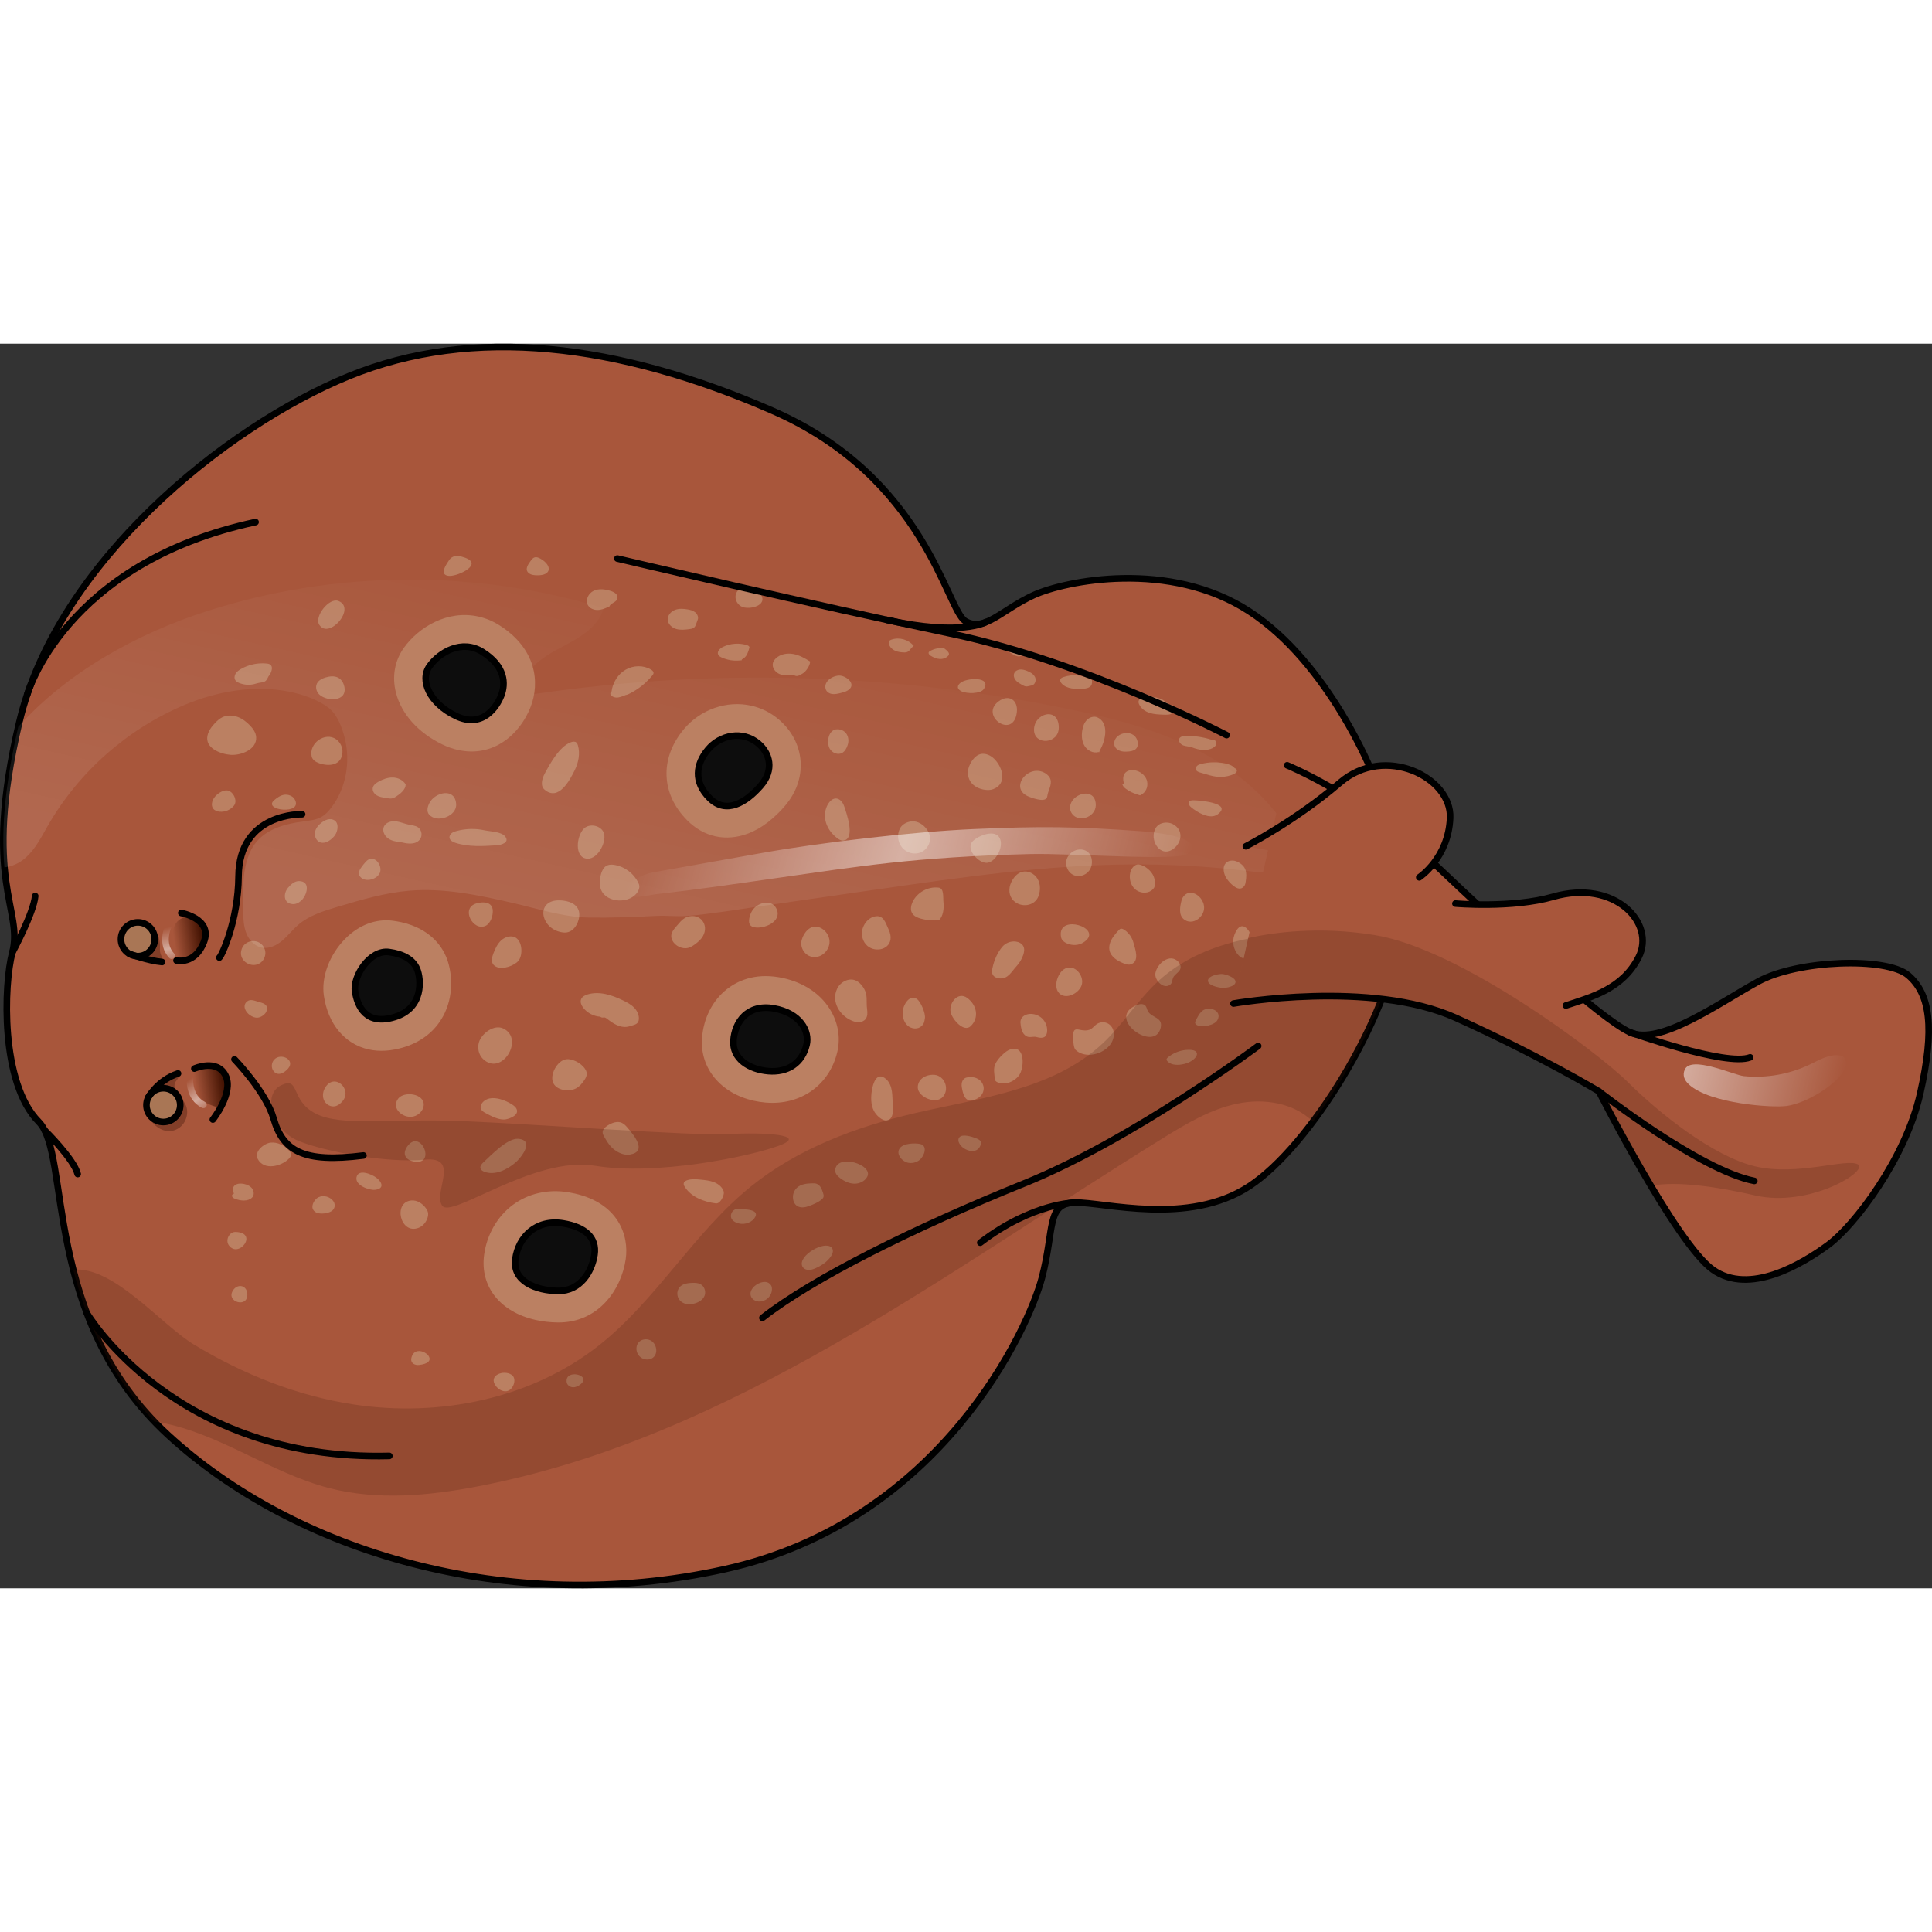 <?xml version="1.0" encoding="utf-8"?>
<!-- Created by: Science Figures, www.sciencefigures.org, Generator: Science Figures Editor -->
<svg version="1.1" id="Layer_1" xmlns="http://www.w3.org/2000/svg" xmlns:xlink="http://www.w3.org/1999/xlink" 
	 width="800px" height="800px" viewBox="0 0 292.489 188.425" enable-background="new 0 0 292.489 188.425"
	 xml:space="preserve">
<rect x="0" y="0" width="292.489" height="188.425" fill="#333333" stroke="none"/>
<g>
	<g>
		<path fill="#A8563B" d="M207.818,65.13c0,0-6.571-16.707-18.662-24.597s-27.911-4.645-32.686-2.462
			c-4.776,2.183-7.462,5.657-10.334,3.923c-2.872-1.735-5.981-21.741-29.259-31.877S71.653-2.787,52.785,4.929
			S8.595,33.318,2.916,57.327s0.668,28.43-1.048,34.842c-1.287,4.808-1.854,19.733,4.013,25.648
			c4.872,4.911,0.376,29.724,19.518,47.359s51.426,27.624,84.335,20.352s46.055-36.671,48.004-44.117
			c1.949-7.447,0.636-11.277,5.01-11.38s17.139,3.588,26.392-2.486s21.004-25.492,22.607-37.6S207.818,65.13,207.818,65.13z"/>
		<path opacity="0.4" fill="#4A1A0D" d="M24.217,91.408c-0.02,0.519-0.013,0.841,0.235,1.31c0.076,0.143,0.151,0.297,0.137,0.458
			c-0.018,0.209-0.188,0.38-0.382,0.461c-0.745,0.313-1.74-0.226-2.472-0.389c-0.753-0.168-1.554-0.412-2.158-0.912
			c-0.521-0.43-0.551-1.45-0.415-2.054c0.193-0.859,0.832-1.571,1.664-1.858c0.862-0.297,1.682-0.439,2.424,0.239
			C24.041,89.385,24.256,90.388,24.217,91.408z"/>
		<g>
			
				<linearGradient id="SVGID_1_" gradientUnits="userSpaceOnUse" x1="0.895" y1="199.829" x2="-4.157" y2="201.765" gradientTransform="matrix(0.976 0.22 -0.22 0.976 76.866 -82.963)">
				<stop  offset="0" style="stop-color:#451403"/>
				<stop  offset="0.776" style="stop-color:#451403;stop-opacity:0"/>
			</linearGradient>
			<path fill="url(#SVGID_1_)" d="M29.425,109.741c0,0-0.881,0.414,0.005,3.027c0.886,2.613,3.963,2.882,3.963,2.882
				s2.134-3.132,0.444-5.349C32.147,108.084,29.425,109.741,29.425,109.741z"/>
			
				<linearGradient id="SVGID_2_" gradientUnits="userSpaceOnUse" x1="-7.217" y1="178.666" x2="-12.269" y2="180.603" gradientTransform="matrix(0.976 0.22 -0.22 0.976 76.866 -82.963)">
				<stop  offset="0" style="stop-color:#451403"/>
				<stop  offset="0.776" style="stop-color:#451403;stop-opacity:0"/>
			</linearGradient>
			<path fill="url(#SVGID_2_)" d="M27.459,93.548c0,0-1.436-1.018-1.338-4.056c0.098-3.037,2.88-2.794,2.88-2.794
				s2.66,0.555,2.015,3.422C30.371,92.988,27.459,93.548,27.459,93.548z"/>
		</g>
		<path fill="none" stroke="#000000" stroke-linecap="round" stroke-linejoin="round" stroke-miterlimit="10" d="M207.818,65.13
			c0,0-6.571-16.707-18.662-24.597s-27.911-4.645-32.686-2.462c-4.776,2.183-7.462,5.657-10.334,3.923
			c-2.872-1.735-5.981-21.741-29.259-31.877S71.653-2.787,52.785,4.929S8.595,33.318,2.916,57.327s0.668,28.43-1.048,34.842
			c-1.287,4.808-1.854,19.733,4.013,25.648c4.872,4.911,0.376,29.724,19.518,47.359s51.426,27.624,84.335,20.352
			s46.055-36.671,48.004-44.117c1.949-7.447,0.636-11.277,5.01-11.38s17.139,3.588,26.392-2.486s21.004-25.492,22.607-37.6
			S207.818,65.13,207.818,65.13z"/>
		<path fill="#BB8062" d="M99.193,151.67c-0.655-1.531-3.024-1.133-2.831,0.674c0.073,0.686,0.628,1.299,1.308,1.418
			C98.962,153.987,99.701,152.858,99.193,151.67z M77.453,156.105c-1.192-0.818-3.611,0.075-2.38,1.702
			c0.446,0.589,1.263,0.998,1.93,0.681C77.772,158.123,78.27,156.667,77.453,156.105z M63.031,152.575
			c-0.339,0.123-0.623,0.419-0.747,0.962c-0.042,0.183-0.047,0.38,0.024,0.554c0.113,0.278,0.402,0.455,0.698,0.508
			c0.295,0.053,0.599,0.003,0.893-0.056C66.337,154.05,64.294,152.117,63.031,152.575z M85.797,157.251
			c0.072,0.421,0.502,0.717,0.929,0.737c0.427,0.021,0.837-0.183,1.168-0.453C89.659,156.098,85.433,155.14,85.797,157.251z
			 M103.492,142.409c0.41-0.168,0.859-0.209,1.302-0.225c0.444-0.016,0.911-0.003,1.294,0.222c0.516,0.302,0.767,0.97,0.63,1.552
			c-0.275,1.166-2.058,1.71-3.111,1.335C102.265,144.815,102.153,142.958,103.492,142.409z M114.042,142.866
			c0.049-0.055,0.102-0.109,0.16-0.163c0.607-0.567,1.918-1.072,2.52-0.156c0.117,0.178,0.151,0.4,0.146,0.613
			c-0.016,0.648-0.394,1.275-0.96,1.592C114.402,145.595,112.845,144.204,114.042,142.866z M108.387,130.153
			c-1.82-0.233-3.72-0.947-4.709-2.493c-0.11-0.171-0.21-0.372-0.163-0.57c0.057-0.24,0.306-0.379,0.541-0.455
			c0.667-0.213,1.386-0.145,2.083-0.074c0.643,0.066,1.294,0.133,1.899,0.359c0.605,0.226,1.169,0.633,1.447,1.217
			c0.187,0.393,0.082,0.72-0.089,1.12C109.225,129.658,108.819,130.208,108.387,130.153z M112.62,131.16
			c-0.433-0.256-1.006-0.3-1.437-0.041c-0.431,0.259-0.661,0.845-0.454,1.303c0.141,0.313,0.447,0.523,0.765,0.653
			c0.915,0.374,2.08,0.14,2.687-0.641c1.1-1.416-1.524-1.403-2.308-1.404 M120.045,129.212c-0.011-0.552,0.234-1.104,0.65-1.466
			c0.602-0.524,1.46-0.615,2.257-0.632c0.241-0.005,0.489-0.005,0.714,0.084c0.524,0.206,0.756,0.806,0.929,1.342
			c0.069,0.213,0.138,0.442,0.073,0.656c-0.193,0.627-2.085,1.361-2.672,1.497C120.859,130.956,120.068,130.367,120.045,129.212z
			 M121.441,139.621c0.132,0.352,0.51,0.566,0.884,0.599c0.374,0.033,0.745-0.086,1.091-0.231c0.514-0.217,1.002-0.498,1.447-0.834
			c0.542-0.41,1.717-1.62,1.011-2.333C124.812,135.749,120.845,138.032,121.441,139.621z M126.442,125.098
			c-0.044,0.495,0.343,0.919,0.738,1.22c0.62,0.473,1.359,0.829,2.138,0.849c0.779,0.02,1.596-0.349,1.966-1.035
			C132.288,124.277,126.671,122.542,126.442,125.098z M137.502,124.003c0.599,0.114,1.246-0.048,1.72-0.432
			c0.7-0.566,1.304-2.171,0.05-2.421c-0.793-0.158-2.42-0.106-2.998,0.585C135.518,122.638,136.567,123.825,137.502,124.003z
			 M145.806,121.725c0.791,0.581,2.033,0.838,2.579-0.234c0.356-0.7-0.014-0.968-0.667-1.219c-0.558-0.215-2.032-0.686-2.48-0.122
			C144.819,120.678,145.39,121.42,145.806,121.725z M135.178,115.352c-0.077-0.717-0.044-1.443-0.149-2.156
			c-0.105-0.713-0.371-1.439-0.924-1.901c-1.382-1.155-1.945,0.694-2.109,1.745c-0.162,1.036-0.177,2.143,0.29,3.082
			c0.309,0.62,1.267,1.635,2.074,1.448C135.235,117.366,135.253,116.052,135.178,115.352z M139.082,113.154
			c-0.282-0.567-0.109-1.292,0.322-1.755c0.431-0.463,1.074-0.687,1.707-0.719c0.223-0.011,0.45,0,0.666,0.06
			c1.382,0.387,1.914,2.22,0.967,3.28C141.791,115.086,139.646,114.287,139.082,113.154z M145.693,113.006
			c-0.069-0.312-0.133-0.631-0.103-0.95c0.03-0.318,0.168-0.641,0.431-0.823c0.158-0.109,0.349-0.161,0.54-0.185
			c2.581-0.322,3.337,2.731,0.811,3.46C146.261,114.828,145.897,113.933,145.693,113.006z M130.647,97.384
			c-0.29-0.424-0.667-0.807-1.144-0.998c-1.043-0.418-2.301,0.26-2.775,1.279c-0.909,1.955,0.384,4.021,2.213,4.814
			c0.349,0.151,0.725,0.259,1.105,0.24c0.38-0.019,0.765-0.177,0.998-0.478c0.31-0.401,0.299-0.958,0.229-1.46
			C131.093,99.474,131.464,98.575,130.647,97.384z M138.659,99.113c-1.058-0.54-1.939,1.088-1.999,1.965
			c-0.053,0.776,0.152,1.608,0.722,2.137c0.57,0.529,1.55,0.638,2.117,0.106c0.414-0.388,0.437-0.66,0.526-1.22
			c0.113-0.715-0.614-2.456-1.191-2.878C138.776,99.178,138.717,99.142,138.659,99.113z M143.953,101.33
			c0.337,1.113,2.007,2.957,3.007,1.983c1.342-1.307,0.894-3.224-0.524-4.265c-1.389-1.019-2.773,0.708-2.527,2.101
			C143.919,101.207,143.934,101.267,143.953,101.33z M156.927,104.967c-0.406-0.12-0.85,0.063-1.264-0.025
			c-0.365-0.078-0.66-0.361-0.835-0.691c-0.175-0.329-0.246-0.703-0.3-1.072c-0.039-0.265-0.071-0.539,0.003-0.797
			c0.161-0.562,0.784-0.876,1.368-0.913c0.682-0.043,1.379,0.211,1.872,0.685c0.493,0.474,0.776,1.159,0.761,1.842
			C158.509,105.015,157.904,105.256,156.927,104.967z M153.017,106.814c-0.49,0.15-0.898,0.489-1.267,0.843
			c-0.44,0.422-0.854,0.889-1.092,1.45c-0.2,0.472-0.18,0.884-0.135,1.378c0.016,0.174,0.078,0.884,0.125,1.004
			c0.065,0.165,0.231,0.267,0.395,0.336c1.105,0.468,2.454-0.063,3.195-1.008C155.099,109.72,155.239,106.134,153.017,106.814z
			 M168.56,104.018c0.617,2.864-3.762,4.754-5.725,2.892c-0.391-0.371-0.362-1.813-0.354-2.342c0.004-0.257,0.047-0.553,0.266-0.689
			c0.177-0.109,0.404-0.071,0.608-0.03c0.587,0.119,1.234,0.225,1.757-0.067c0.347-0.193,0.586-0.536,0.911-0.763
			c0.44-0.307,1.036-0.377,1.536-0.181C168.059,103.036,168.447,103.493,168.56,104.018z M172.16,100.104
			c0.41-0.156,0.935-0.215,1.234,0.106c0.21,0.225,0.236,0.563,0.384,0.833c0.574,1.046,2.295,0.887,1.945,2.488
			C174.85,107.521,167.192,101.987,172.16,100.104z M161.293,94.585c-1.323,0.585-2.121,3.483-0.398,4.092
			c1.142,0.403,2.738-0.665,2.917-1.811C164.019,95.536,162.699,93.963,161.293,94.585z M153.876,94.262
			c0.455-0.487,0.806-1.07,1.025-1.699c0.149-0.429,0.232-0.917,0.033-1.325c-0.212-0.434-0.701-0.674-1.181-0.729
			c-0.748-0.086-1.53,0.224-2.015,0.799c-0.729,0.864-1.223,2.011-1.466,3.11c-0.078,0.352-0.153,0.734-0.001,1.062
			c0.175,0.377,0.609,0.572,1.023,0.607C152.629,96.2,153.105,95.087,153.876,94.262z M157.22,83.635
			c0.314-0.854,0.311-1.854-0.155-2.635c-0.466-0.781-1.441-1.273-2.32-1.042c-0.775,0.204-1.333,0.892-1.67,1.62
			c-0.41,0.885-0.377,2.001,0.353,2.731C154.571,85.451,156.656,85.168,157.22,83.635z M160.653,88.89
			c-0.079,0.265-0.09,0.59-0.013,0.981c0.09,0.45,0.501,0.767,0.925,0.943c0.781,0.326,1.722,0.299,2.437-0.153
			C167.059,88.731,161.335,86.6,160.653,88.89z M142.096,82.347c-1.599-0.2-3.277,0.732-3.951,2.196
			c-0.238,0.518-0.351,1.148-0.073,1.646c0.265,0.475,0.815,0.71,1.34,0.855c0.892,0.246,1.83,0.326,2.751,0.235
			c0.628-0.6,0.767-1.781,0.675-2.645S142.958,82.455,142.096,82.347z M139.945,76.681c0.64-0.522,0.992-1.403,0.811-2.21
			c-0.073-0.328-0.227-0.634-0.417-0.91c-0.518-0.753-1.391-1.317-2.302-1.246c-0.706,0.056-1.454,0.429-1.787,1.065
			c-0.469,0.895-0.355,2.064,0.28,2.851C137.358,77.258,138.907,77.527,139.945,76.681z M147.788,74.903
			c-0.355,0.233-0.713,0.522-0.826,0.931c-0.331,1.195,1.465,3.02,2.65,2.728c1.23-0.303,2.217-2.239,1.835-3.463
			C150.955,73.528,148.777,74.255,147.788,74.903z M134.294,91.191c0.548-0.504,0.771-1.356,0.241-2.496
			c-0.474-1.021-0.776-2.301-2.157-1.971c-1.209,0.289-2.056,1.717-1.873,2.908C130.842,91.823,133.208,92.189,134.294,91.191z
			 M125.551,90.166c-0.142-0.773-0.692-1.46-1.415-1.768c-0.344-0.147-0.736-0.21-1.095-0.104c-1.025,0.304-1.845,1.713-1.728,2.731
			c0.088,0.772,0.63,1.488,1.367,1.735C124.273,93.293,125.839,91.726,125.551,90.166z M125.408,69.619
			c-0.544,0.833-0.647,1.914-0.366,2.868c0.281,0.954,0.921,1.78,1.715,2.379c0.297,0.224,0.66,0.427,1.024,0.346
			c1.728-0.385,0.348-4.203,0.036-5.139C127.383,68.774,126.241,68.343,125.408,69.619z M125.626,61.331
			c0.363,0.618,1.204,0.968,1.84,0.639c0.45-0.232,0.702-0.724,0.861-1.205c0.38-1.147-0.214-2.374-1.554-2.388
			C125.386,58.362,125.073,60.39,125.626,61.331z M125.023,52.352c0.144,0.393,0.562,0.632,0.977,0.684s0.833-0.047,1.239-0.146
			c0.375-0.091,0.756-0.185,1.085-0.386c1.312-0.803,0.147-1.961-0.914-2.22C126.374,50.032,124.543,51.04,125.023,52.352z
			 M114.43,85.22c-0.539,0.422-0.853,1.08-0.988,1.751c-0.078,0.391-0.081,0.85,0.206,1.126c0.142,0.136,0.335,0.207,0.527,0.248
			c1.462,0.311,4.205-0.819,3.425-2.697C117.026,84.265,115.421,84.443,114.43,85.22z M104.057,86.776
			c-0.526,0.172-0.939,0.579-1.292,1.004c-0.655,0.788-1.491,1.478-0.988,2.541c0.408,0.86,1.525,1.398,2.441,1.139
			c0.388-0.11,0.732-0.336,1.056-0.577c0.444-0.331,0.871-0.707,1.143-1.19C107.386,87.971,105.993,86.144,104.057,86.776z
			 M95.067,118.772c-0.266-0.317-0.545-0.644-0.923-0.814c-0.679-0.305-1.478-0.019-2.111,0.374
			c-0.416,0.259-0.845,0.653-0.799,1.14c0.019,0.203,0.121,0.388,0.224,0.564c0.508,0.872,0.947,1.624,1.83,2.186
			c0.615,0.391,1.35,0.656,2.069,0.537C98.057,122.311,95.961,119.837,95.067,118.772z M88.479,111.467
			c0.178-0.27,0.339-0.569,0.349-0.893c0.014-0.424-0.232-0.814-0.523-1.123c-0.426-0.454-0.967-0.799-1.559-0.993
			c-0.317-0.104-0.653-0.166-0.985-0.135c-1.369,0.128-2.631,2.404-1.978,3.651c0.307,0.586,0.967,0.921,1.623,1.007
			C86.871,113.173,87.694,112.658,88.479,111.467z M78.215,115.877c-0.117-0.282-0.368-0.484-0.622-0.654
			c-0.584-0.392-1.233-0.685-1.913-0.864c-0.509-0.134-1.047-0.204-1.563-0.095c-0.515,0.109-1.007,0.416-1.244,0.886
			c-0.094,0.185-0.146,0.4-0.098,0.602c0.079,0.333,0.399,0.545,0.701,0.707c0.866,0.464,2.103,1.143,3.107,0.962
			C77.253,117.3,78.59,116.782,78.215,115.877z M73.19,123.929c-0.257,0.237-0.532,0.548-0.456,0.889
			c0.06,0.27,0.324,0.444,0.583,0.542c1.627,0.614,3.451-0.323,4.681-1.356c0.877-0.736,3.031-3.44,0.432-3.631
			C76.813,120.255,74.283,122.921,73.19,123.929z M73.123,108.285c-0.659-0.632-0.877-1.655-0.614-2.529
			c0.399-1.327,2.286-2.766,3.702-2.075C79.459,105.265,75.944,110.991,73.123,108.285z M90.863,101.885
			c-0.981-0.061-1.928-0.552-2.541-1.32c-0.302-0.377-0.53-0.891-0.343-1.337c0.158-0.377,0.563-0.585,0.953-0.706
			c1.787-0.554,3.717,0.088,5.401,0.903c0.622,0.301,1.245,0.635,1.717,1.14c0.472,0.505,0.775,1.213,0.64,1.89
			c-0.125,0.628-0.788,0.685-1.397,0.883s-1.284,0.089-1.871-0.166c-0.587-0.255-1.102-0.647-1.611-1.035
			C91.39,101.816,91.283,102.205,90.863,101.885z M78.23,93.678c-0.879,0.723-2.722,1.233-3.512,0.357
			c-0.414-0.458-0.237-1.179-0.012-1.755c0.269-0.69,0.585-1.386,1.12-1.899s1.337-0.808,2.035-0.56
			c1.243,0.443,1.375,2.809,0.569,3.67C78.371,93.555,78.304,93.618,78.23,93.678z M72.126,84.736c1.124-0.327,2.44-0.209,2.48,1.13
			c0.023,0.776-0.342,1.914-1.103,2.269C71.633,89.005,69.672,85.451,72.126,84.736z M84.585,88.996
			c0.409,0.122,0.842,0.203,1.261,0.125c1.204-0.224,1.941-1.734,1.847-2.874c-0.12-1.463-1.681-1.948-2.969-1.975
			C81.208,84.2,81.712,88.135,84.585,88.996z M69.136,73.772c-0.267,0.07-0.537,0.155-0.754,0.325
			c-0.217,0.17-0.371,0.445-0.328,0.717c0.064,0.404,0.5,0.624,0.889,0.75c1.996,0.644,4.148,0.512,6.241,0.374
			c0.737-0.049,2.035-0.427,1.272-1.358c-0.586-0.714-2.276-0.729-3.109-0.911C71.953,73.363,70.529,73.406,69.136,73.772z
			 M64.957,71.276c-0.403-0.469-0.233-1.196,0.053-1.744c0.865-1.657,3.892-2.368,4.049,0.18
			C69.173,71.555,66.128,72.64,64.957,71.276z M63.545,75.086c0.448-0.538,0.328-1.45-0.243-1.854
			c-0.399-0.283-0.916-0.312-1.394-0.412c-0.68-0.142-1.327-0.443-2.018-0.513c-0.692-0.069-1.492,0.176-1.772,0.813
			c-0.266,0.605,0.057,1.342,0.584,1.74s1.206,0.528,1.862,0.603c0.637,0.073,0.713,0.184,1.353,0.21
			C62.557,75.698,63.136,75.579,63.545,75.086z M55.402,78.406c-0.269,0.293-0.517,0.604-0.743,0.93
			c-0.229,0.33-0.441,0.75-0.276,1.116c0.622,1.381,3.293,0.626,3.219-0.88C57.544,78.4,56.361,77.36,55.402,78.406z M45.291,81.357
			c-0.679-0.016-1.25,0.494-1.689,1.013c-0.706,0.834-0.743,2.36,0.703,2.473c0.505,0.039,0.99-0.23,1.353-0.582
			C46.456,83.487,47.09,81.399,45.291,81.357z M58.304,68.751c-0.444-0.069-0.902-0.143-1.284-0.38
			c-0.382-0.237-0.671-0.683-0.585-1.124c0.084-0.431,0.481-0.723,0.865-0.937c0.67-0.374,1.416-0.654,2.183-0.633
			c0.767,0.021,1.553,0.385,1.933,1.051c-0.009,0.781-0.774,1.383-1.424,1.816C59.341,68.976,59.076,68.871,58.304,68.751z
			 M50.509,74.667c0.384-0.411,0.601-0.974,0.591-1.537c-0.004-0.242-0.051-0.49-0.185-0.692c-0.221-0.333-0.651-0.485-1.049-0.453
			c-0.398,0.032-0.768,0.223-1.094,0.454c-0.521,0.371-0.976,0.891-1.088,1.52c-0.113,0.629,0.212,1.36,0.823,1.549
			C49.228,75.732,49.993,75.219,50.509,74.667z M39.431,93.728c0.611-0.442,0.898-1.292,0.664-2.009
			c-0.594-1.819-3.206-1.655-3.582,0.204C36.188,93.528,38.154,94.652,39.431,93.728z M37.82,101.639
			c0.357,0.249,0.783,0.442,1.216,0.392c0.534-0.061,1.229-0.553,1.354-1.104c0.212-0.932-0.571-1.097-1.305-1.305
			c-0.571-0.162-1.204-0.467-1.711-0.02C36.646,100.245,37.194,101.204,37.82,101.639z M41.516,108.377
			c-0.433,0.461-0.497,1.24-0.108,1.74c0.655,0.84,1.652,0.275,2.215-0.386C44.745,108.41,42.528,107.3,41.516,108.377z
			 M49.138,112.785c-0.295,0.566-0.34,1.277-0.041,1.842c0.299,0.565,0.962,0.938,1.591,0.823c0.456-0.083,0.84-0.394,1.145-0.744
			C53.461,112.839,50.496,110.182,49.138,112.785z M60.281,114.291c-0.232,0.301-0.377,0.681-0.345,1.06
			c0.036,0.417,0.282,0.793,0.592,1.074c0.549,0.496,1.337,0.735,2.059,0.571c0.775-0.176,1.517-0.891,1.564-1.719
			C64.252,113.521,61.193,113.109,60.281,114.291z M61.65,121.541c-0.27,0.38-0.461,0.864-0.33,1.311
			c0.068,0.232,0.216,0.425,0.404,0.576c0.187,0.149,0.413,0.256,0.644,0.318C66.27,124.787,63.742,118.598,61.65,121.541z
			 M63.398,133.839c0.651-0.263,1.137-0.865,1.336-1.538c0.073-0.248,0.112-0.512,0.06-0.766c-0.05-0.247-0.182-0.471-0.331-0.674
			c-0.507-0.689-1.315-1.226-2.167-1.154C59.427,129.949,60.607,134.967,63.398,133.839z M95.359,52.951
			c1.298-0.659,2.459-1.587,3.388-2.707c0.09-0.109,0.183-0.229,0.193-0.371c0.018-0.238-0.196-0.424-0.401-0.546
			c-1.154-0.689-2.684-0.642-3.843,0.039c-1.159,0.68-1.933,1.942-2.11,3.274c-0.37,0.351-0.157,0.658,0.317,0.847
			c0.474,0.189,1.012,0.029,1.482-0.171C95.046,53.035,94.72,53.276,95.359,52.951z M120.155,50.162
			c-0.711,0.066-1.455,0.129-2.117-0.14c-0.662-0.268-1.203-0.98-1.027-1.673c0.066-0.261,0.225-0.49,0.416-0.68
			c0.67-0.669,1.709-0.859,2.641-0.695s1.779,0.635,2.578,1.142c-0.013,0.614-0.618,1.535-1.156,1.832
			C120.952,50.247,120.683,50.477,120.155,50.162z M112.002,47.955c-0.925,0.095-1.875-0.058-2.724-0.438
			c-0.225-0.101-0.459-0.233-0.558-0.46c-0.204-0.466,0.282-0.939,0.741-1.159c1.125-0.54,2.458-0.633,3.647-0.254
			c0.182,0.058,0.4,0.199,0.345,0.382c-0.193,0.636-0.35,1.295-0.923,1.632C111.956,47.996,112.663,47.888,112.002,47.955z
			 M104.365,43.213c-0.67,0.083-1.362,0.164-2.009-0.029c-0.647-0.193-1.239-0.736-1.268-1.41c-0.027-0.643,0.473-1.221,1.071-1.46
			c0.598-0.239,1.27-0.201,1.905-0.095c0.423,0.071,0.857,0.177,1.19,0.448s0.532,0.747,0.365,1.142
			C105.224,42.741,105.37,43.089,104.365,43.213z M92.079,39.85c-0.514,0.247-1.062,0.462-1.632,0.465s-1.172-0.247-1.453-0.744
			c-0.431-0.762,0.092-1.793,0.885-2.165c0.793-0.372,1.73-0.24,2.567,0.019c0.507,0.157,1.096,0.504,1.038,1.032
			c-0.068,0.613-0.644,0.659-1.081,1.094C91.965,39.985,92.692,39.917,92.079,39.85z M81.898,32.59
			c-0.308-0.184-0.679-0.351-1.014-0.222c-0.209,0.08-0.36,0.261-0.493,0.44c-0.38,0.508-1.016,1.331-0.374,1.895
			c0.348,0.306,0.848,0.354,1.312,0.361C83.53,35.094,83.585,33.596,81.898,32.59z M70.41,32.399
			c-0.665-0.239-1.455-0.428-2.036-0.027c-0.271,0.187-0.451,0.477-0.622,0.759c-0.236,0.387-0.878,1.353-0.409,1.799
			c0.199,0.189,0.497,0.224,0.772,0.223C69.513,35.144,73.133,33.38,70.41,32.399z M113.452,39.984
			c-0.515,0.03-1.012-0.055-1.324-0.263c-1.359-0.907-0.86-2.968,0.875-2.761c0.93,0.111,1.983,0.434,2.336,1.302
			C115.768,39.316,114.569,39.92,113.452,39.984z M136.945,46.743c-0.49-0.011-0.99-0.06-1.437-0.262
			c-0.446-0.203-0.835-0.582-0.942-1.06c-0.027-0.122-0.035-0.257,0.024-0.367c0.07-0.132,0.217-0.201,0.358-0.251
			c1.177-0.419,2.598-0.02,3.384,0.951C137.732,46.189,137.687,46.759,136.945,46.743z M142.899,46.089
			c-0.72-0.076-1.463,0.08-2.092,0.44c-0.078,0.045-0.158,0.096-0.198,0.176c-0.106,0.21,0.114,0.433,0.315,0.555
			c0.415,0.251,0.877,0.447,1.361,0.47c0.484,0.023,0.995-0.148,1.3-0.525C143.892,46.825,143.287,46.387,142.899,46.089z
			 M145.338,51.399c-0.173,0.163-0.336,0.374-0.321,0.612c0.019,0.298,0.304,0.502,0.574,0.629c0.716,0.336,2.841,0.426,3.352-0.362
			C150.207,50.324,146.234,50.553,145.338,51.399z M151.179,54.15c-1.655,1.23-0.741,2.916,0.469,3.421
			c0.949,0.397,2.08,0.065,2.292-1.785C154.151,53.926,152.706,53.015,151.179,54.15z M156.542,58.525
			c0.069,2.302,3.752,2.109,3.749-0.417C160.286,54.871,156.464,55.927,156.542,58.525z M166.157,56.584
			c-0.533-0.248-1.198-0.039-1.61,0.38s-0.609,1.007-0.702,1.587c-0.129,0.804-0.07,1.672,0.363,2.362
			c0.433,0.69,1.302,1.141,2.084,0.914c0.226,0.072,0.099-0.052,0.218-0.258C167.454,59.93,167.873,57.381,166.157,56.584z
			 M169.296,59.356c-0.506,0.36-0.783,1.076-0.511,1.635c0.259,0.534,0.91,0.766,1.504,0.768c0.869,0.002,2.04-0.084,1.958-1.283
			C172.141,58.926,170.426,58.551,169.296,59.356z M158.551,68.516c0.1-0.87,0.729-1.706,0.479-2.545
			c-0.118-0.395-0.421-0.714-0.771-0.932c-2.554-1.594-5.662,2.321-2.453,3.556C156.72,68.947,158.438,69.489,158.551,68.516z
			 M162.672,68.805c-0.566,0.502-0.869,1.358-0.551,2.045c0.851,1.838,3.738,0.939,3.773-0.957
			C165.93,67.831,163.929,67.69,162.672,68.805z M161.696,77.616c-0.269,0.432-0.389,0.971-0.253,1.462
			c0.696,2.529,4.118,1.679,3.851-0.888C165.085,76.188,162.642,76.096,161.696,77.616z M172.435,78.847
			c-0.669-0.091-1.196,0.603-1.335,1.264c-0.185,0.879,0.066,1.866,0.734,2.467c0.667,0.601,1.754,0.729,2.486,0.208
			c0.724-0.516,0.641-1.248,0.351-2.088C174.382,79.858,173.316,78.967,172.435,78.847z M174.985,73.291
			c0.517-0.829,1.743-1.006,2.603-0.544c1.543,0.829,1.406,2.65,0.131,3.668C175.683,78.039,173.869,75.08,174.985,73.291z
			 M172.972,68.15c0.65-0.445,0.892-1.364,0.628-2.106c-0.264-0.742-0.969-1.284-1.74-1.445c-0.553-0.115-1.2-0.019-1.553,0.422
			c-0.356,0.444-0.306,1.093-0.116,1.629c-0.272,0.099-0.345-0.15-0.253,0.125c0.092,0.275,0.323,0.478,0.557,0.648
			c0.485,0.351,1.031,0.619,1.605,0.788C172.668,68.379,172.484,68.484,172.972,68.15z M163.931,52.239
			c-1.113,0.051-2.37,0.049-3.156-0.741c-0.191-0.192-0.348-0.484-0.224-0.724c0.083-0.161,0.265-0.242,0.436-0.302
			c1.414-0.493,3.046-0.32,4.325,0.459C165.445,51.882,164.891,52.195,163.931,52.239z M156.195,51.736
			c0.515-0.095,0.724-0.792,0.498-1.264c-0.226-0.472-0.726-0.746-1.213-0.937c-0.337-0.132-0.695-0.241-1.057-0.211
			s-0.728,0.224-0.873,0.556c-0.155,0.354-0.025,0.781,0.222,1.078c0.247,0.297,0.593,0.491,0.931,0.679
			C155.413,52.03,155.396,51.883,156.195,51.736z M176.117,56.162c-0.704-0.026-1.419-0.054-2.089-0.274
			c-0.669-0.22-1.299-0.661-1.582-1.307c-0.075-0.171-0.123-0.369-0.051-0.541c0.081-0.192,0.289-0.296,0.485-0.366
			c1.391-0.501,3.06-0.113,4.087,0.952c0.177,0.183,0.421,0.008,0.629,0.155c0.144,0.103,0.298,0.217,0.35,0.386
			c0.089,0.287-0.15,0.568-0.394,0.743C177.141,56.206,176.624,56.181,176.117,56.162z M180.507,61.126
			c-0.43-0.183-0.925-0.15-1.364-0.311s-0.827-0.677-0.583-1.076c0.172-0.282,0.553-0.336,0.883-0.347
			c1.345-0.045,2.699,0.149,3.977,0.57c0.416-0.088,0.585,0.046,0.703,0.454c0.098,0.338-0.233,0.643-0.545,0.806
			C182.678,61.691,181.441,61.522,180.507,61.126z M183.136,65.341c-0.478-0.139-0.956-0.278-1.434-0.417
			c-0.264-0.077-0.565-0.187-0.652-0.448c-0.071-0.212,0.038-0.452,0.209-0.596c0.172-0.144,0.394-0.211,0.611-0.265
			c1.169-0.291,2.403-0.318,3.584-0.079c0.559,0.113,1.141,0.308,1.5,0.751c0.224-0.002,0.355,0.291,0.267,0.497
			s-0.304,0.324-0.51,0.411C185.564,65.68,184.332,65.689,183.136,65.341z M180.592,69.127c-0.219,0.01-0.471,0.044-0.59,0.228
			c-0.177,0.273,0.073,0.62,0.325,0.827c0.917,0.752,2.839,1.918,4.001,1.079C186.772,69.496,181.237,69.097,180.592,69.127z
			 M152.802,46.719c0.042-0.051,0.088-0.098,0.137-0.141c0.378-0.328,0.941-0.402,1.454-0.414c0.568-0.013,0.599,0.681,0.253,1.032
			C154.112,47.738,152.861,46.648,152.802,46.719z M146.727,63.961c-0.297,0.743-0.255,1.63,0.175,2.306
			c0.469,0.738,1.333,1.151,2.199,1.271c0.427,0.059,0.873,0.054,1.274-0.103c2.123-0.828,1.425-3.208,0.259-4.463
			c-0.464-0.499-1.098-0.875-1.78-0.889C147.81,62.062,147.08,63.078,146.727,63.961z M168.493,89.857
			c-0.409,0.593-0.682,1.332-0.515,2.032c0.232,0.97,1.207,1.559,2.134,1.927c0.34,0.135,0.715,0.256,1.065,0.151
			c1.423-0.426,0.659-2.389,0.413-3.308c-0.202-0.755-0.676-1.433-1.314-1.884c-0.182-0.128-0.396-0.242-0.616-0.206
			C169.423,88.61,168.641,89.643,168.493,89.857z M174.916,95.31c-0.175,1.015,1.24,2.534,2.262,1.706
			c0.302-0.244,0.27-0.709,0.434-1.061c0.249-0.535,0.946-0.792,1.099-1.362c0.097-0.363-0.068-0.757-0.329-1.028
			C177.096,92.228,175.171,93.829,174.916,95.31z M178.802,84.579c0.055-0.241,0.112-0.487,0.238-0.7
			c1.247-2.094,4.367,0.629,2.838,2.717c-0.525,0.717-1.455,1.154-2.309,0.757C178.457,86.835,178.573,85.587,178.802,84.579z
			 M185.931,81.279c-0.192-0.236-0.34-0.459-0.422-0.639c-0.286-0.63-0.416-1.435,0.03-1.963c0.411-0.486,1.179-0.533,1.755-0.263
			c1.435,0.674,1.504,1.69,1.294,3.041c-0.032,0.209-0.068,0.425-0.186,0.6C187.652,83.17,186.421,81.88,185.931,81.279z
			 M186.879,89.501c-0.391,1.041-0.133,2.297,0.637,3.099c0.194,0.202,0.426,0.381,0.7,0.439
			C191.78,93.795,188.593,84.944,186.879,89.501z M185.106,97.527c0.48,0.026,1.893-0.199,1.941-0.883
			c0.05-0.711-1.505-1.191-2.019-1.222c-0.512-0.03-2.069,0.247-2.148,0.949C182.79,97.164,184.537,97.497,185.106,97.527z
			 M181.855,101.15c-0.361,0.386-0.601,0.868-0.835,1.343c-0.051,0.104-0.104,0.216-0.089,0.332c0.02,0.156,0.157,0.269,0.296,0.343
			c0.746,0.395,2.638,0.03,3.084-0.767C185.143,100.911,182.834,100.103,181.855,101.15z M179.515,106.923
			c-0.986,0.094-1.942,0.491-2.705,1.123c-0.099,0.082-0.203,0.185-0.205,0.314c-0.001,0.103,0.065,0.194,0.135,0.269
			c0.623,0.661,1.682,0.617,2.565,0.404C181.264,108.56,182.281,106.658,179.515,106.923z M96.555,82.946
			c0.137-0.241,0.248-0.509,0.237-0.786c-0.009-0.229-0.101-0.446-0.205-0.65c-0.674-1.314-1.971-2.291-3.42-2.576
			c-0.417-0.082-0.864-0.107-1.256,0.058c-1.046,0.441-1.303,2.669-0.953,3.597C91.784,84.779,95.496,84.817,96.555,82.946z
			 M91.447,74.174c-0.313-1.118-1.872-1.574-2.84-0.934c-1.212,0.802-1.761,4.18-0.038,4.67
			C90.352,78.417,91.831,75.546,91.447,74.174z M86.996,64.597c0.577-1.166,0.858-2.531,0.497-3.781
			c-0.049-0.169-0.115-0.343-0.252-0.452c-0.221-0.176-0.544-0.124-0.81-0.027c-1.728,0.634-3.131,3.192-3.955,4.726
			c-0.418,0.778-0.714,1.868-0.044,2.444C84.557,69.336,86.268,66.068,86.996,64.597z M51.844,61.903
			c0.054-0.77-0.316-1.557-0.944-2.007c-1.66-1.188-4.176,0.591-3.716,2.606c0.118,0.516,0.631,0.839,1.131,1.013
			C49.824,64.038,51.707,63.852,51.844,61.903z M48.377,53.146c-0.468-0.417-0.674-1.143-0.393-1.703
			c0.248-0.494,0.794-0.762,1.324-0.92c0.645-0.193,1.381-0.264,1.959,0.081c0.459,0.274,0.748,0.778,0.86,1.3
			C52.619,54.194,49.574,54.213,48.377,53.146z M51.218,38.941c-1.39-0.534-3.669,2.358-2.889,3.601
			C49.784,44.86,54.011,40.015,51.218,38.941z M44.602,68.957c-0.108-0.186-0.274-0.334-0.459-0.444
			c-0.27-0.16-0.584-0.244-0.898-0.241c-0.073,0.001-0.145,0.006-0.217,0.016c-0.562,0.079-1.047,0.428-1.485,0.79
			C39.591,70.691,46.027,71.407,44.602,68.957z M43.764,123.355c0.148-0.157,0.288-0.342,0.3-0.557
			c0.014-0.251-0.15-0.476-0.32-0.661c-0.712-0.775-1.755-1.309-2.8-1.183c-0.957,0.115-2.51,1.336-1.935,2.453
			C39.958,125.253,42.656,124.529,43.764,123.355z M38.148,129.285c0.358-0.343,0.332-0.961,0.041-1.363
			c-0.291-0.402-0.779-0.616-1.265-0.716c-0.468-0.096-0.996-0.087-1.371,0.208s-0.471,0.952-0.086,1.235
			c-0.199,0.004-0.411,0.26-0.333,0.444c0.077,0.184,0.268,0.291,0.454,0.364C36.401,129.775,37.517,129.89,38.148,129.285z
			 M35.664,134.474c-0.993-0.028-1.576,1.264-1.016,2.03C36.146,138.553,39.19,134.573,35.664,134.474z M35.17,143.506
			c-0.448,0.926,0.358,1.593,1.133,1.63c0.607,0.029,1.195-0.329,1.144-1.253C37.365,142.398,35.771,142.265,35.17,143.506z
			 M47.467,130.011c-0.15,0.295-0.234,0.646-0.121,0.957c0.082,0.228,0.263,0.411,0.473,0.533c0.604,0.352,2.171,0.203,2.63-0.411
			C51.525,129.651,48.516,127.947,47.467,130.011z M56.768,128.094c1.485-0.162,1.087-1.175,0.181-1.854
			c-0.655-0.49-2.723-1.39-2.979-0.025C53.744,127.417,55.888,128.19,56.768,128.094z M38.782,59.559
			c-0.044-0.668-0.456-1.254-0.916-1.739c-0.544-0.574-1.19-1.07-1.937-1.332c-0.746-0.262-1.601-0.271-2.307,0.086
			c-0.392,0.198-0.723,0.497-1.028,0.813c-0.539,0.557-1.028,1.204-1.186,1.962c-0.387,1.861,1.937,2.767,3.468,2.893
			C36.423,62.368,38.907,61.47,38.782,59.559z M38.753,51.46c-0.827,0.271-1.751,0.234-2.554-0.102
			c-0.217-0.091-0.433-0.21-0.564-0.405c-0.199-0.296-0.149-0.707,0.039-1.01c0.188-0.302,0.491-0.514,0.8-0.692
			c1.164-0.669,2.539-0.965,3.875-0.833c0.224,0.022,0.463,0.063,0.626,0.219c0.322,0.308,0.168,0.843-0.008,1.252
			c-0.166,0.386-0.262,0.295-0.426,0.681C40.168,51.45,39.66,51.163,38.753,51.46z M32.432,68.728
			c-0.344,0.491-0.518,1.197-0.15,1.67c0.227,0.291,0.608,0.421,0.976,0.454c0.806,0.072,1.638-0.278,2.151-0.905
			c0.53-0.648,0.083-1.785-0.615-2.188C34.028,67.317,32.892,68.07,32.432,68.728z"/>
		<path opacity="0.2" fill="#4A1A0D" d="M42.567,112.264c-2.886,1.375-1.446,6.753,2.613,8.421
			c4.059,1.667,13.554,3.399,19.078,2.847c5.524-0.551,1.286,4.885,2.674,6.956s13.863-7.567,23.141-6.033
			s23.377-1.382,27.897-3.055c4.52-1.673-2.506-2.045-7.712-1.737c-5.206,0.308-29.702-1.559-40.442-1.978
			c-10.74-0.419-18.132,0.878-22.038-1.135S45.469,110.882,42.567,112.264z"/>
		
			<linearGradient id="SVGID_3_" gradientUnits="userSpaceOnUse" x1="55.568" y1="165.401" x2="55.568" y2="107.361" gradientTransform="matrix(0.976 0.22 -0.22 0.976 76.866 -82.963)">
			<stop  offset="0" style="stop-color:#FFFFFF"/>
			<stop  offset="1" style="stop-color:#FFFFFF;stop-opacity:0"/>
		</linearGradient>
		<path opacity="0.1" fill="url(#SVGID_3_)" d="M133.119,82.57c12.531-1.807,25.108-3.617,37.768-3.729
			c6.001-0.053,12.006,0.276,17.965,0.986c2.41,0.287,5.038,0.592,7.102-0.687c0.405-0.251,0.796-0.589,0.921-1.049
			c0.133-0.491-0.065-1.005-0.273-1.469c-2.926-6.518-8.569-11.538-14.893-14.862c-6.324-3.325-13.338-5.103-20.339-6.529
			c-27.134-5.529-55.258-6.164-82.614-1.867c-0.249-3.201,2.812-5.601,5.651-7.102c2.838-1.501,6.124-3.117,6.979-6.212
			c-19.403-5.917-40.606-5.777-59.929,0.397c-10.719,3.425-21.299,9.296-28.692,17.551C0.45,68.03,0.262,74.58,0.676,79.278
			c1.163-0.118,2.328-0.672,3.212-1.461c1.477-1.318,2.377-3.144,3.363-4.861c4.672-8.131,12.073-14.663,20.722-18.286
			c4.896-2.051,10.505-3.039,15.763-2c2.016,0.399,4.348,1.179,6,2.446c1.336,1.024,2.067,3.02,2.464,4.629
			c0.875,3.549,0.206,7.513-2.013,10.45c-0.407,0.538-0.868,1.051-1.447,1.397c-0.852,0.508-1.876,0.611-2.86,0.74
			c-2.603,0.343-5.361,1.068-7.048,3.079c-1.236,1.473-1.717,3.436-1.916,5.348c-0.181,1.73-0.162,3.474-0.113,5.213
			c0.031,1.108,0.08,2.241,0.485,3.272c0.406,1.032,1.24,1.961,2.326,2.182c1.105,0.225,2.234-0.315,3.097-1.041
			c0.863-0.726,1.55-1.64,2.403-2.378c1.69-1.463,3.903-2.137,6.046-2.773c3.543-1.052,7.117-2.111,10.8-2.42
			c5.233-0.44,10.423,0.654,15.496,1.813c3.748,0.856,7.783,2.19,11.65,2.252c3.409,0.055,6.876-0.082,10.291-0.254
			c1.581-0.08,3.143,0.137,4.694,0.006c3.722-0.314,7.417-0.947,11.112-1.479C121.174,84.292,127.146,83.429,133.119,82.57z"/>
		<path opacity="0.2" fill="#4A1A0D" d="M200.799,88.979c-9.01,0.096-18.684,1.375-25.354,7.434
			c-3.13,2.843-5.366,6.552-8.441,9.455c-7.479,7.06-18.509,8.298-28.527,10.628c-8.891,2.068-17.682,5.351-24.784,11.085
			c-8.632,6.97-14.262,17.125-22.955,24.019c-10.254,8.131-24.149,10.951-37.09,9.009c-8.636-1.295-16.869-4.592-24.317-9.101
			c-4.915-2.976-12.099-11.876-18.244-11.325c1.911,7.493,5.306,15.73,12.274,22.984c0.318,0.051,0.634,0.104,0.947,0.162
			c9.001,1.677,16.673,7.64,25.539,9.925c7.322,1.887,15.069,1.163,22.495-0.263c38.371-7.366,70.571-32.244,103.812-52.777
			c3.509-2.168,7.133-4.329,11.172-5.166c3.998-0.829,8.537-0.136,11.434,2.732c6.205-8.268,11.673-19.275,12.906-27.307
			C208.339,89.144,204.453,88.94,200.799,88.979z"/>
		<path fill="#BB8062" d="M81.071,147.794c-5.368-1.209-8.423-5.073-7.781-9.845c0.412-3.071,2.003-5.834,4.364-7.582
			c2.336-1.729,5.31-2.404,8.376-1.901c0.334,0.055,0.656,0.118,0.968,0.188c6.56,1.477,8.263,6.285,7.729,9.953
			c-0.68,4.664-4.194,9.649-10.303,9.573C83.267,148.164,82.14,148.035,81.071,147.794L81.071,147.794z"/>
		<path fill="#BB8062" d="M114.093,114.606c-5.004-1.127-8.144-4.937-7.813-9.48c0.22-3.013,1.598-5.718,3.784-7.423
			c1.509-1.178,4.102-2.443,7.887-1.783c0.237,0.041,0.467,0.087,0.692,0.138c3.053,0.688,5.534,2.348,6.987,4.676
			c1.249,2.002,1.649,4.311,1.127,6.503c-1.196,5.023-5.554,8.097-10.843,7.649C115.298,114.833,114.685,114.74,114.093,114.606
			C114.093,114.606,114.093,114.606,114.093,114.606z"/>
		<path fill="#BB8062" d="M108.292,74.575c-1.566-0.353-2.984-1.151-4.214-2.373c-4.02-3.994-4.238-9.423-0.557-13.831
			c2.507-3,6.513-4.402,10.205-3.57c1.529,0.344,2.92,1.036,4.135,2.057c1.973,1.658,3.16,3.905,3.341,6.326
			c0.129,1.728-0.201,4.338-2.511,6.959C114.356,75.06,110.315,75.03,108.292,74.575L108.292,74.575z"/>
		<path fill="#BB8062" d="M55.782,106.834c-3.594-0.81-6.117-3.84-6.75-8.106c-0.421-2.832,0.843-6.22,3.222-8.628
			c2.088-2.115,4.67-3.086,7.271-2.733c0.433,0.059,0.857,0.134,1.261,0.225c4.379,0.986,6.112,3.696,6.755,5.224
			c0.819,1.944,1.263,5.323-0.182,8.445c-1.167,2.52-3.283,4.325-6.12,5.218C59.292,107.091,57.456,107.211,55.782,106.834
			C55.783,106.834,55.783,106.834,55.782,106.834z"/>
		<path fill="#BB8062" d="M69.308,61.498c-0.79-0.178-1.589-0.461-2.373-0.842c-3.627-1.758-6.175-4.608-6.992-7.818
			c-0.62-2.436-0.194-4.85,1.201-6.799c2.229-3.117,6.595-5.787,11.321-4.723c1.078,0.243,2.114,0.672,3.077,1.275
			c5.694,3.566,6.207,8.741,4.788,12.395C78.731,59.103,74.704,62.713,69.308,61.498C69.308,61.498,69.308,61.498,69.308,61.498z"/>
		<path fill="#A8563B" d="M186.742,99.893c0,0,20.81-3.643,33.661,2.167c12.851,5.809,21.649,11.122,21.649,11.122
			s11.679,23.036,17.242,26.996s13.578-0.867,17.505-3.762c3.928-2.896,11.67-12.989,13.902-22.897s1.519-15.067-1.8-17.896
			c-3.319-2.83-16.761-2.317-22.697,0.927c-5.936,3.244-14.9,9.763-19.433,7.701c-4.533-2.062-18.493-14.966-29.478-25.365
			s-22.429-15.059-22.429-15.059"/>
		<path opacity="0.2" fill="#4A1A0D" d="M249.927,127.478c4.099-0.736,10.025,0.156,15.774,1.467
			c8.247,1.88,17.264-3.71,15.57-4.701c-1.694-0.99-9.174,1.829-15.582,0.294c-6.408-1.534-14.598-8.125-19.221-12.725
			c-4.623-4.6-25.4-20.14-38.246-22.267c-8.513-1.409-15.5-0.402-19.248,0.439l-2.231,9.908c0,0,20.81-3.643,33.661,2.166
			c12.851,5.809,21.649,11.122,21.649,11.122S245.722,120.419,249.927,127.478z"/>
		<path fill="none" stroke="#000000" stroke-linecap="round" stroke-linejoin="round" stroke-miterlimit="10" d="M186.742,99.893
			c0,0,20.81-3.643,33.661,2.167c12.851,5.809,21.649,11.122,21.649,11.122s11.679,23.036,17.242,26.996s13.578-0.867,17.505-3.762
			c3.928-2.896,11.67-12.989,13.902-22.897s1.519-15.067-1.8-17.896c-3.319-2.83-16.761-2.317-22.697,0.927
			c-5.936,3.244-14.9,9.763-19.433,7.701c-4.533-2.062-18.493-14.966-29.478-25.365s-22.429-15.059-22.429-15.059"/>
		<path fill="#A8563B" d="M220.342,84.763c0,0,8.58,0.75,14.809-1.038c9.35-2.684,15.525,4.013,12.933,9.143
			c-2.44,4.827-7.15,6.037-11.019,7.322"/>
		<path fill="none" stroke="#000000" stroke-linecap="round" stroke-linejoin="round" stroke-miterlimit="10" d="M220.342,84.763
			c0,0,8.58,0.75,14.809-1.038c9.35-2.684,15.525,4.013,12.933,9.143c-2.44,4.827-7.15,6.037-11.019,7.322"/>
		<path fill="#A8563B" d="M188.615,76.091c0,0,7.472-3.811,14.275-9.656s16.903-0.754,16.647,5.352c-0.256,6.106-4.669,9-4.669,9"/>
		<path fill="none" stroke="#000000" stroke-linecap="round" stroke-linejoin="round" stroke-miterlimit="10" d="M188.615,76.091
			c0,0,7.472-3.811,14.275-9.656s16.903-0.754,16.647,5.352c-0.256,6.106-4.669,9-4.669,9"/>
		<path fill="#0D0D0D" stroke="#000000" stroke-linecap="round" stroke-linejoin="round" stroke-miterlimit="10" d="M85.256,133.177
			c-4.068-0.668-6.782,2.042-7.234,5.407c-0.452,3.365,3.105,4.778,6.46,4.82c3.356,0.042,5.144-2.92,5.518-5.487
			C90.375,135.35,88.599,133.726,85.256,133.177z"/>
		<path fill="#0D0D0D" stroke="#000000" stroke-linecap="round" stroke-linejoin="round" stroke-miterlimit="10" d="
			M117.131,100.624c-3.964-0.692-5.886,2.071-6.089,4.849c-0.203,2.778,2.372,4.409,5.274,4.655
			c2.902,0.246,5.122-1.176,5.795-3.997C122.596,104.098,121.154,101.326,117.131,100.624z"/>
		<path fill="#0D0D0D" stroke="#000000" stroke-linecap="round" stroke-linejoin="round" stroke-miterlimit="10" d="M114.789,60.513
			c-2.375-1.996-5.753-1.295-7.603,0.919c-1.85,2.215-2.241,4.9,0.257,7.382c2.499,2.483,5.469,0.663,7.665-1.829
			C117.306,64.493,116.523,61.97,114.789,60.513z"/>
		<path fill="#0D0D0D" stroke="#000000" stroke-linecap="round" stroke-linejoin="round" stroke-miterlimit="10" d="M58.883,92.098
			c-2.855-0.387-5.467,3.645-5.128,5.929c0.339,2.284,1.661,5.279,6.049,3.896c4.388-1.382,3.953-5.788,3.336-7.255
			C62.522,93.202,60.999,92.385,58.883,92.098z"/>
		<path fill="#0D0D0D" stroke="#000000" stroke-linecap="round" stroke-linejoin="round" stroke-miterlimit="10" d="M73.008,46.639
			c-3.075-1.925-6.459,0.05-7.981,2.179c-1.522,2.128-0.027,5.594,3.991,7.542s6.184-1.357,6.861-3.101S76.551,48.857,73.008,46.639
			z"/>
		<path fill="none" stroke="#000000" stroke-linecap="round" stroke-linejoin="round" stroke-miterlimit="10" d="M26.722,93.382
			c0,0,2.811,0.695,4.153-2.819c1.341-3.514-3.426-4.375-3.426-4.375"/>
		<path fill="none" stroke="#000000" stroke-linecap="round" stroke-linejoin="round" stroke-miterlimit="10" d="M29.425,109.741
			c0,0,3.441-1.547,4.725,1.064c1.285,2.612-1.925,6.651-1.925,6.651"/>
		<path fill="none" stroke="#000000" stroke-linecap="round" stroke-linejoin="round" stroke-miterlimit="10" d="M190.477,106.319
			c0,0-18.913,14.136-35.441,20.817s-31.885,14.301-39.613,20.346"/>
		<path fill="none" stroke="#000000" stroke-linecap="round" stroke-linejoin="round" stroke-miterlimit="10" d="M185.693,59.258
			c0,0-21.226-11.066-41.811-15.377S93.464,32.527,93.464,32.527"/>
		<path fill="none" stroke="#000000" stroke-linecap="round" stroke-linejoin="round" stroke-miterlimit="10" d="M4.11,53.156
			c0,0,5.57-19.943,34.581-26.152"/>
		<path fill="none" stroke="#000000" stroke-linecap="round" stroke-linejoin="round" stroke-miterlimit="10" d="M13.133,146.742
			c0,0,13.266,22.466,45.809,21.637"/>
		<path fill="none" stroke="#000000" stroke-linecap="round" stroke-linejoin="round" stroke-miterlimit="10" d="M1.868,92.169
			c0,0,3.238-5.984,3.459-8.553"/>
		<path fill="none" stroke="#000000" stroke-linecap="round" stroke-linejoin="round" stroke-miterlimit="10" d="M6.743,119.068
			c0,0,4.454,4.37,5.015,6.642"/>
		<path fill="none" stroke="#000000" stroke-linecap="round" stroke-linejoin="round" stroke-miterlimit="10" d="M242.053,113.181
			c0,0,15.201,11.94,23.534,13.566"/>
		<path fill="none" stroke="#000000" stroke-linecap="round" stroke-linejoin="round" stroke-miterlimit="10" d="M246.771,104.249
			c0,0,14.6,5.213,18.188,3.792"/>
		
			<linearGradient id="SVGID_4_" gradientUnits="userSpaceOnUse" x1="549.486" y1="237.74" x2="630.778" y2="237.74" gradientTransform="matrix(-0.964 -0.265 0.265 -0.964 643.547 465.027)">
			<stop  offset="0" style="stop-color:#FFFFFF;stop-opacity:0"/>
			<stop  offset="0.521" style="stop-color:#FFFFFF"/>
			<stop  offset="1" style="stop-color:#FFFFFF;stop-opacity:0"/>
		</linearGradient>
		<path opacity="0.5" fill="url(#SVGID_4_)" d="M115.552,77.067c8.903-1.582,22.717-3.181,31.78-3.581
			c10.134-0.447,15.499-0.408,25.51,0.329c1.563,0.115,8.299,0.765,7.632,2.708c-0.088,0.257-0.522,0.395-0.655,0.645
			c-0.665,1.247-17.68-0.059-23.847,0.098c-17.72,0.449-26.108,1.888-38.661,3.669c-6.183,0.877-11.643,1.693-17.843,2.388
			c-1.392,0.156-4.143,0.98-4.864-0.18c-0.829-1.332,2.904-2.869,4.224-3.104C104.402,79.048,109.977,78.057,115.552,77.067z"/>
		
			<linearGradient id="SVGID_5_" gradientUnits="userSpaceOnUse" x1="216.172" y1="146.965" x2="239.878" y2="146.965" gradientTransform="matrix(0.976 0.22 -0.22 0.976 76.866 -82.963)">
			<stop  offset="0" style="stop-color:#FFFFFF"/>
			<stop  offset="1" style="stop-color:#FFFFFF;stop-opacity:0"/>
		</linearGradient>
		<path opacity="0.5" fill="url(#SVGID_5_)" d="M255.669,112.127c-0.696-0.648-0.968-1.387-0.618-2.217
			c0.938-2.224,7.453,0.824,8.968,0.974c3.414,0.336,6.917-0.285,10.007-1.775c1.428-0.689,2.908-1.586,4.477-1.357
			c0.235,0.034,0.48,0.102,0.643,0.275c1.938,2.07-4.518,6.757-8.618,7.369C268.479,115.702,258.859,115.096,255.669,112.127z"/>
		<path opacity="0.4" fill="#4A1A0D" d="M24.999,119.143c-1.332-0.3-2.606-1.659-2.669-3.04c-0.045-1.001,0.371-1.976,0.943-2.799
			c0.791-1.138,1.897-2.055,3.162-2.622c0.098-0.044,0.205-0.087,0.31-0.065c0.222,0.045,0.293,0.347,0.21,0.559
			c-0.083,0.211-0.261,0.37-0.378,0.564c-0.309,0.511-0.145,1.201,0.231,1.666c1.007,1.247,1.883,2.155,1.392,3.789
			C27.785,118.568,26.437,119.467,24.999,119.143z"/>
		
			<circle fill="#A97655" stroke="#000000" stroke-linecap="round" stroke-linejoin="round" stroke-miterlimit="10" cx="24.728" cy="115.273" r="2.558"/>
		
			<circle fill="#A97655" stroke="#000000" stroke-linecap="round" stroke-linejoin="round" stroke-miterlimit="10" cx="20.873" cy="90.164" r="2.558"/>
		<path fill="none" stroke="#000000" stroke-linecap="round" stroke-linejoin="round" stroke-miterlimit="10" d="M35.497,108.342
			c0,0,4.737,4.861,5.93,8.986c1.407,4.866,4.444,6.741,13.594,5.573"/>
		<path fill="none" stroke="#000000" stroke-linecap="round" stroke-linejoin="round" stroke-miterlimit="10" d="M33.208,92.942
			c0.359-0.25,2.858-5.622,2.907-12.299c0.071-9.696,9.617-9.405,9.617-9.405"/>
	</g>
	<path fill="none" stroke="#000000" stroke-linecap="round" stroke-linejoin="round" stroke-miterlimit="10" d="M162.748,130.03
		c0,0-6.404,0.012-14.341,6.069"/>
	<path fill="none" stroke="#000000" stroke-linecap="round" stroke-linejoin="round" stroke-miterlimit="10" d="M149.28,42.138
		c0,0-3.707,2.189-15.042-0.325"/>
	
		<linearGradient id="SVGID_6_" gradientUnits="userSpaceOnUse" x1="-12.946" y1="178.54" x2="-10.263" y2="184.121" gradientTransform="matrix(0.976 0.22 -0.22 0.976 76.866 -82.963)">
		<stop  offset="0" style="stop-color:#FFFFFF;stop-opacity:0"/>
		<stop  offset="0.521" style="stop-color:#FFFFFF"/>
		<stop  offset="1" style="stop-color:#FFFFFF;stop-opacity:0"/>
	</linearGradient>
	<path opacity="0.5" fill="url(#SVGID_6_)" d="M25.881,93.148c-0.096-0.022-0.186-0.071-0.258-0.149
		c-1.944-2.111-0.658-4.857-0.603-4.973c0.12-0.248,0.419-0.346,0.665-0.235c0.249,0.119,0.355,0.417,0.236,0.667
		c-0.043,0.091-1.043,2.256,0.436,3.863c0.187,0.203,0.174,0.52-0.029,0.706C26.204,93.143,26.035,93.182,25.881,93.148z"/>
	
		<linearGradient id="SVGID_7_" gradientUnits="userSpaceOnUse" x1="61.442" y1="101.395" x2="64.125" y2="106.976" gradientTransform="matrix(0.991 -0.135 0.135 0.991 -46.137 19.351)">
		<stop  offset="0" style="stop-color:#FFFFFF;stop-opacity:0"/>
		<stop  offset="0.521" style="stop-color:#FFFFFF"/>
		<stop  offset="1" style="stop-color:#FFFFFF;stop-opacity:0"/>
	</linearGradient>
	<path opacity="0.5" fill="url(#SVGID_7_)" d="M30.863,115.736c-0.098,0.013-0.199-0.002-0.294-0.05
		c-2.558-1.301-2.311-4.322-2.3-4.45c0.026-0.275,0.272-0.471,0.542-0.452c0.275,0.025,0.478,0.267,0.454,0.542
		c-0.008,0.101-0.19,2.478,1.757,3.468c0.247,0.125,0.345,0.426,0.219,0.672C31.165,115.619,31.02,115.715,30.863,115.736z"/>
	<path fill="none" stroke="#000000" stroke-linecap="round" stroke-linejoin="round" stroke-miterlimit="10" d="M22.452,114.118
		c0,0,1.379-2.589,4.498-3.637"/>
	<path fill="none" stroke="#000000" stroke-linecap="round" stroke-linejoin="round" stroke-miterlimit="10" d="M19.612,92.377
		c0,0,2.787,1.039,4.922,1.233"/>
</g>
</svg>